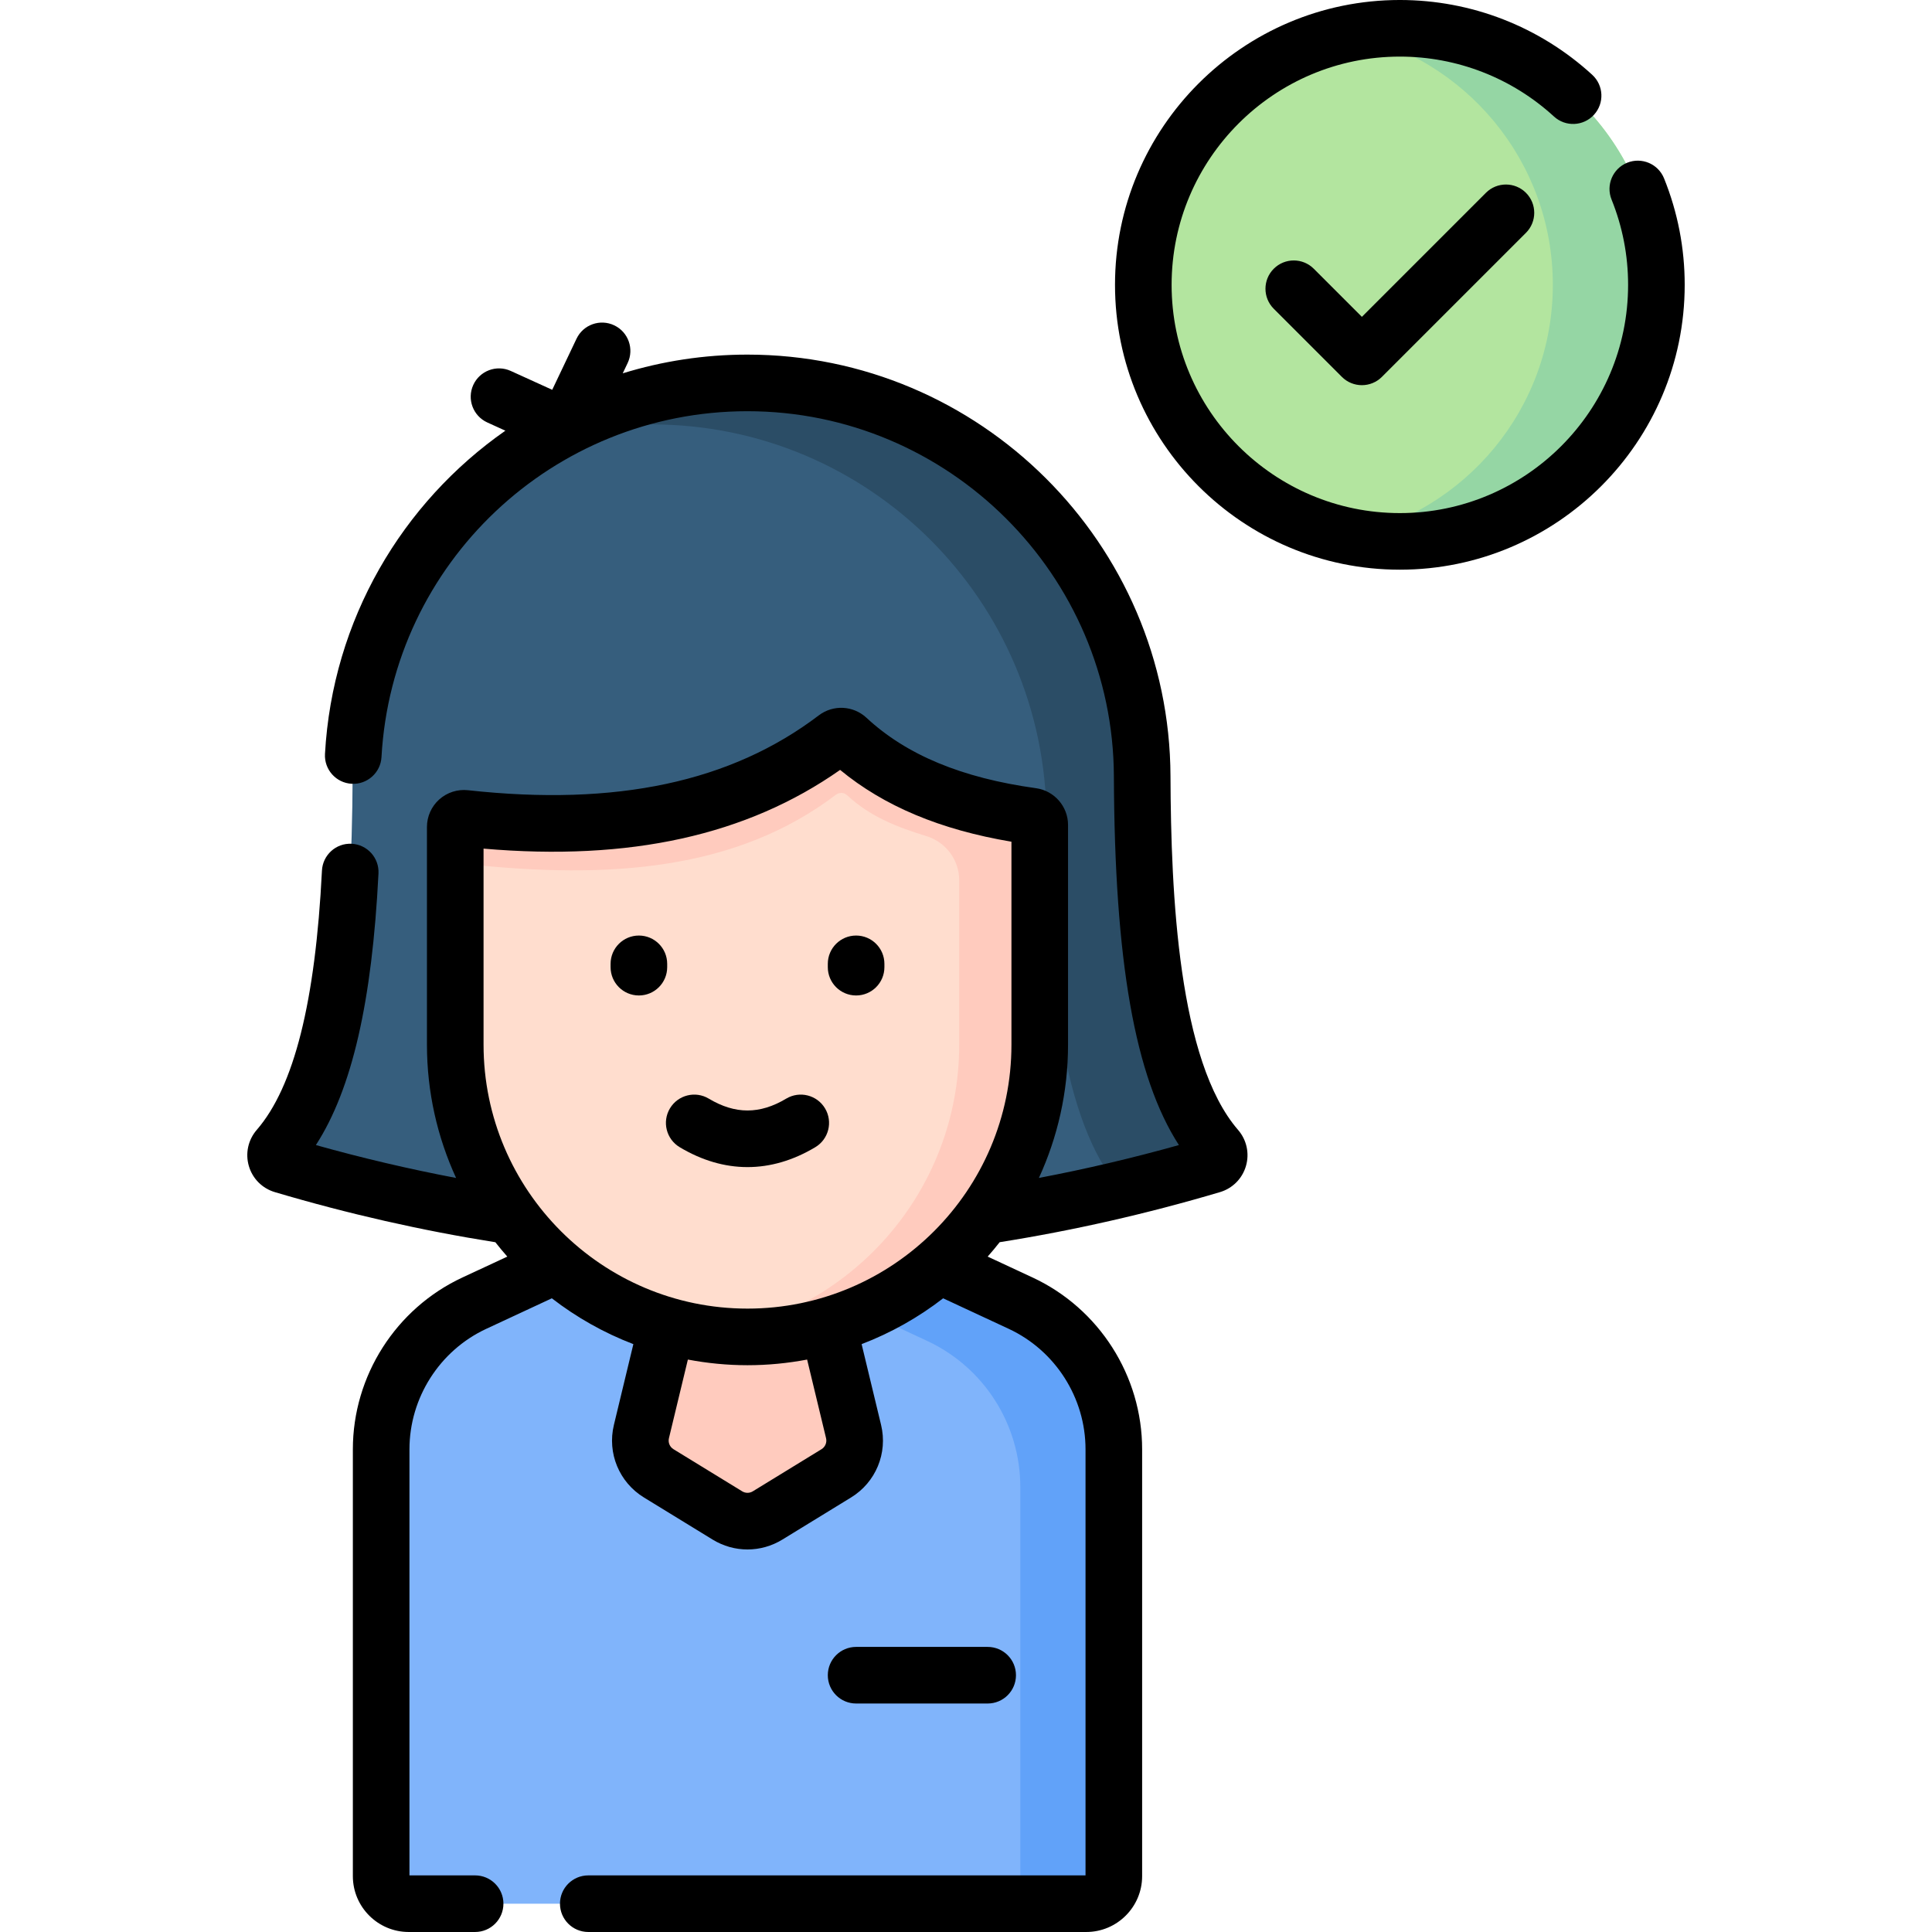<svg id="Capa_1" enable-background="new 0 0 512 512" height="512" viewBox="0 0 512 512" width="512" xmlns="http://www.w3.org/2000/svg"><g><path d="m198.069 101.475c-57.623 0-104.399 46.597-104.622 104.218-.168 43.299-4.123 80.611-19.733 98.647-1.296 1.497-.644 3.833 1.254 4.397 82.067 24.354 164.134 24.354 246.2 0 1.898-.563 2.55-2.9 1.254-4.397-15.61-18.036-19.565-55.348-19.733-98.647-.221-57.622-46.997-104.218-104.62-104.218z" fill="#365e7d"/><path d="m172.7 112.475c57.718 0 104.38 46.744 104.623 104.462.181 43.088 4.134 80.212 19.618 98.265 8.077-1.925 16.154-4.073 24.231-6.466 1.898-.562 2.549-2.897 1.254-4.394-15.611-18.035-19.566-55.348-19.734-98.648-.223-57.622-46.999-104.219-104.622-104.219-19.713 0-38.154 5.456-53.898 14.938 9.069-2.565 18.638-3.938 28.528-3.938z" fill="#2b4d66"/><path d="m270.481 345.351-21.606-10.055h-101.56l-21.606 10.055c-15.063 7.01-24.696 22.118-24.696 38.732v113.113c0 4.034 3.27 7.304 7.304 7.304h179.557c4.034 0 7.304-3.27 7.304-7.304v-113.113c-.001-16.614-9.634-31.722-24.697-38.732z" fill="#80b4fb"/><path d="m270.481 345.351-21.606-10.055c-19.412-9.346-29.057-7.587-24.783 10l21.606 10.055c15.063 7.01 24.696 22.118 24.696 38.732v107.113c0 1.19-.291 2.311-.796 3.304h18.275c4.034 0 7.304-3.27 7.304-7.304v-113.113c0-16.614-9.633-31.722-24.696-38.732z" fill="#61a2f9"/><path d="m176.75 351.291-6.766 28.084c-1.034 4.294.815 8.766 4.581 11.074l18.203 11.16c3.268 2.004 7.384 2.004 10.652 0l18.203-11.16c3.766-2.309 5.615-6.78 4.581-11.074l-6.766-28.084c-6.78-14.408-35.903-15.431-42.688 0z" fill="#ffcbbe"/><path d="m123.213 216.874c-1.367-.15-2.567.908-2.567 2.284v26.347 29.987 1.354c0 42.774 34.675 77.448 77.448 77.448 42.774 0 77.448-34.675 77.448-77.448v-58.25c0-1.155-.858-2.123-2.003-2.281-19.406-2.681-36.307-8.781-49.017-20.6-.835-.776-2.092-.847-3-.157-26.135 19.853-59.628 25.569-98.309 21.316z" fill="#ffddce"/><path d="m273.535 216.314c-18.03-2.492-35.686-8.207-49.011-20.599-.835-.777-2.092-.848-3-.158-26.137 19.853-59.629 25.57-98.31 21.317-1.367-.15-2.567.908-2.567 2.284v12.059c0-1.376 1.2-2.434 2.567-2.284 38.68 4.253 72.172 1.537 98.309-18.316.895-.68 2.146-.641 2.968.125 6.109 5.695 13.193 8.417 21.057 10.854 5.133 1.591 8.651 6.311 8.651 11.684v43.564c0 39.151-29.056 71.497-66.776 76.699 3.491.481 7.049.75 10.672.75 42.774 0 77.448-34.675 77.448-77.448 0-3.794 0-61.744 0-58.25 0-1.156-.862-2.122-2.008-2.281z" fill="#ffcbbe"/><circle cx="370.976" cy="75.487" fill="#b3e59f" r="67.987"/><path d="m370.976 7.5c-4.701 0-9.29.478-13.723 1.386 30.97 6.348 54.264 33.754 54.264 66.601s-23.294 60.253-54.264 66.601c4.432.909 9.022 1.386 13.723 1.386 37.548 0 67.987-30.439 67.987-67.987s-30.439-67.987-67.987-67.987z" fill="#95d6a4"/><g><path d="m310.191 205.664c-.239-61.586-50.537-111.689-112.122-111.689-11.483 0-22.578 1.739-33.036 4.961l1.296-2.724c1.78-3.74.19-8.215-3.55-9.995-3.743-1.781-8.216-.191-9.995 3.55l-6.44 13.535-10.992-5.001c-3.768-1.713-8.217-.049-9.933 3.722-1.715 3.77-.049 8.217 3.721 9.933l4.79 2.179c-27.332 19.085-45.833 50.061-47.807 85.672-.229 4.136 2.938 7.675 7.073 7.903 4.118.227 7.674-2.938 7.903-7.073 2.849-51.399 45.443-91.662 96.97-91.662 53.346 0 96.915 43.401 97.122 96.748.189 48.933 5.547 79.653 17.233 97.731-12.331 3.457-24.743 6.363-37.102 8.709 4.942-10.764 7.72-22.719 7.72-35.318v-58.249c0-4.868-3.644-9.044-8.477-9.712-19.652-2.715-34.351-8.819-44.936-18.662-3.512-3.267-8.828-3.534-12.644-.638-23.256 17.668-53.663 24.153-92.954 19.834-2.772-.307-5.554.587-7.629 2.446-2.07 1.855-3.258 4.514-3.258 7.293v57.688c0 12.603 2.78 24.562 7.725 35.328-12.378-2.348-24.809-5.258-37.156-8.72 9.575-14.801 14.885-37.979 16.588-71.98.207-4.137-2.979-7.658-7.116-7.865-4.133-.222-7.659 2.978-7.866 7.115-1.744 34.814-7.395 57.289-17.277 68.708-2.292 2.646-3.073 6.23-2.092 9.586.977 3.338 3.551 5.921 6.883 6.909 19.376 5.751 39.023 10.205 58.44 13.279 1.021 1.3 2.075 2.571 3.168 3.808l-11.9 5.538c-17.635 8.207-29.031 26.079-29.031 45.531v113.113c0 8.163 6.641 14.804 14.804 14.804h17.597c4.142 0 7.5-3.357 7.5-7.5s-3.358-7.5-7.5-7.5h-17.401v-112.916c0-13.643 7.992-26.176 20.36-31.932l17.373-8.085c6.519 5.04 13.784 9.153 21.604 12.144l-5.158 21.41c-1.801 7.479 1.395 15.205 7.953 19.225l18.205 11.161c2.851 1.748 6.048 2.621 9.245 2.621s6.395-.874 9.247-2.622l18.204-11.16c6.558-4.021 9.754-11.746 7.952-19.226l-5.157-21.408c7.821-2.99 15.086-7.104 21.605-12.144l17.373 8.085c12.368 5.756 20.359 18.29 20.359 31.932v112.916h-131.775c-4.142 0-7.5 3.357-7.5 7.5s3.358 7.5 7.5 7.5h131.973c8.163 0 14.804-6.641 14.804-14.804v-113.113c0-19.452-11.396-37.324-29.03-45.531l-11.901-5.538c1.096-1.24 2.153-2.515 3.176-3.818 19.393-3.072 39.02-7.522 58.38-13.269 3.334-.988 5.908-3.571 6.885-6.91.981-3.354.199-6.938-2.092-9.585-15.792-18.246-17.782-62.253-17.904-93.768zm-182.045 19.231c38.75 3.349 69.759-3.503 94.491-20.864 11.637 9.607 26.566 15.864 45.406 19.03v53.785c0 38.569-31.379 69.948-69.948 69.948-38.57 0-69.949-31.379-69.949-69.948zm90.767 156.237c.274 1.138-.212 2.312-1.209 2.925l-18.203 11.159c-.867.531-1.945.53-2.813.001l-18.204-11.16c-.998-.612-1.483-1.788-1.209-2.925l5.019-20.834c5.123.968 10.4 1.497 15.8 1.497s10.677-.528 15.8-1.496z"/><path d="m169.312 263.81c4.142 0 7.5-3.357 7.5-7.5v-.88c0-4.143-3.358-7.5-7.5-7.5s-7.5 3.357-7.5 7.5v.88c0 4.142 3.358 7.5 7.5 7.5z"/><path d="m226.877 263.81c4.142 0 7.5-3.357 7.5-7.5v-.88c0-4.143-3.358-7.5-7.5-7.5s-7.5 3.357-7.5 7.5v.88c0 4.142 3.358 7.5 7.5 7.5z"/><path d="m180.13 304.021c5.877 3.516 11.92 5.272 17.965 5.272 6.043 0 12.089-1.758 17.965-5.272 3.555-2.127 4.712-6.731 2.586-10.286-2.125-3.555-6.73-4.711-10.287-2.587-7.003 4.189-13.527 4.189-20.529 0-3.556-2.128-8.16-.97-10.287 2.586-2.126 3.555-.968 8.161 2.587 10.287z"/><path d="m261.742 451.448c4.143 0 7.5-3.357 7.5-7.5s-3.357-7.5-7.5-7.5h-34.865c-4.142 0-7.5 3.357-7.5 7.5s3.358 7.5 7.5 7.5z"/><path d="m440.992 47.272c-1.55-3.841-5.916-5.697-9.762-4.15-3.841 1.55-5.699 5.92-4.15 9.762 2.908 7.21 4.383 14.814 4.383 22.604 0 33.353-27.135 60.487-60.487 60.487s-60.487-27.135-60.487-60.487 27.134-60.488 60.486-60.488c15.162 0 29.669 5.641 40.847 15.882 3.053 2.799 7.798 2.593 10.596-.463 2.799-3.054 2.592-7.798-.463-10.596-13.95-12.783-32.056-19.823-50.98-19.823-41.624 0-75.487 33.863-75.487 75.487s33.863 75.487 75.487 75.487 75.487-33.863 75.487-75.487c.001-9.719-1.84-19.213-5.47-28.215z"/><path d="m393.785 51.097-32.871 32.871-12.749-12.748c-2.928-2.928-7.677-2.929-10.606.001-2.929 2.929-2.929 7.678.001 10.606l18.052 18.051c1.464 1.464 3.384 2.196 5.303 2.196s3.839-.732 5.304-2.196l38.175-38.174c2.929-2.93 2.929-7.678 0-10.607-2.931-2.927-7.679-2.929-10.609 0z"/></g></g></svg>